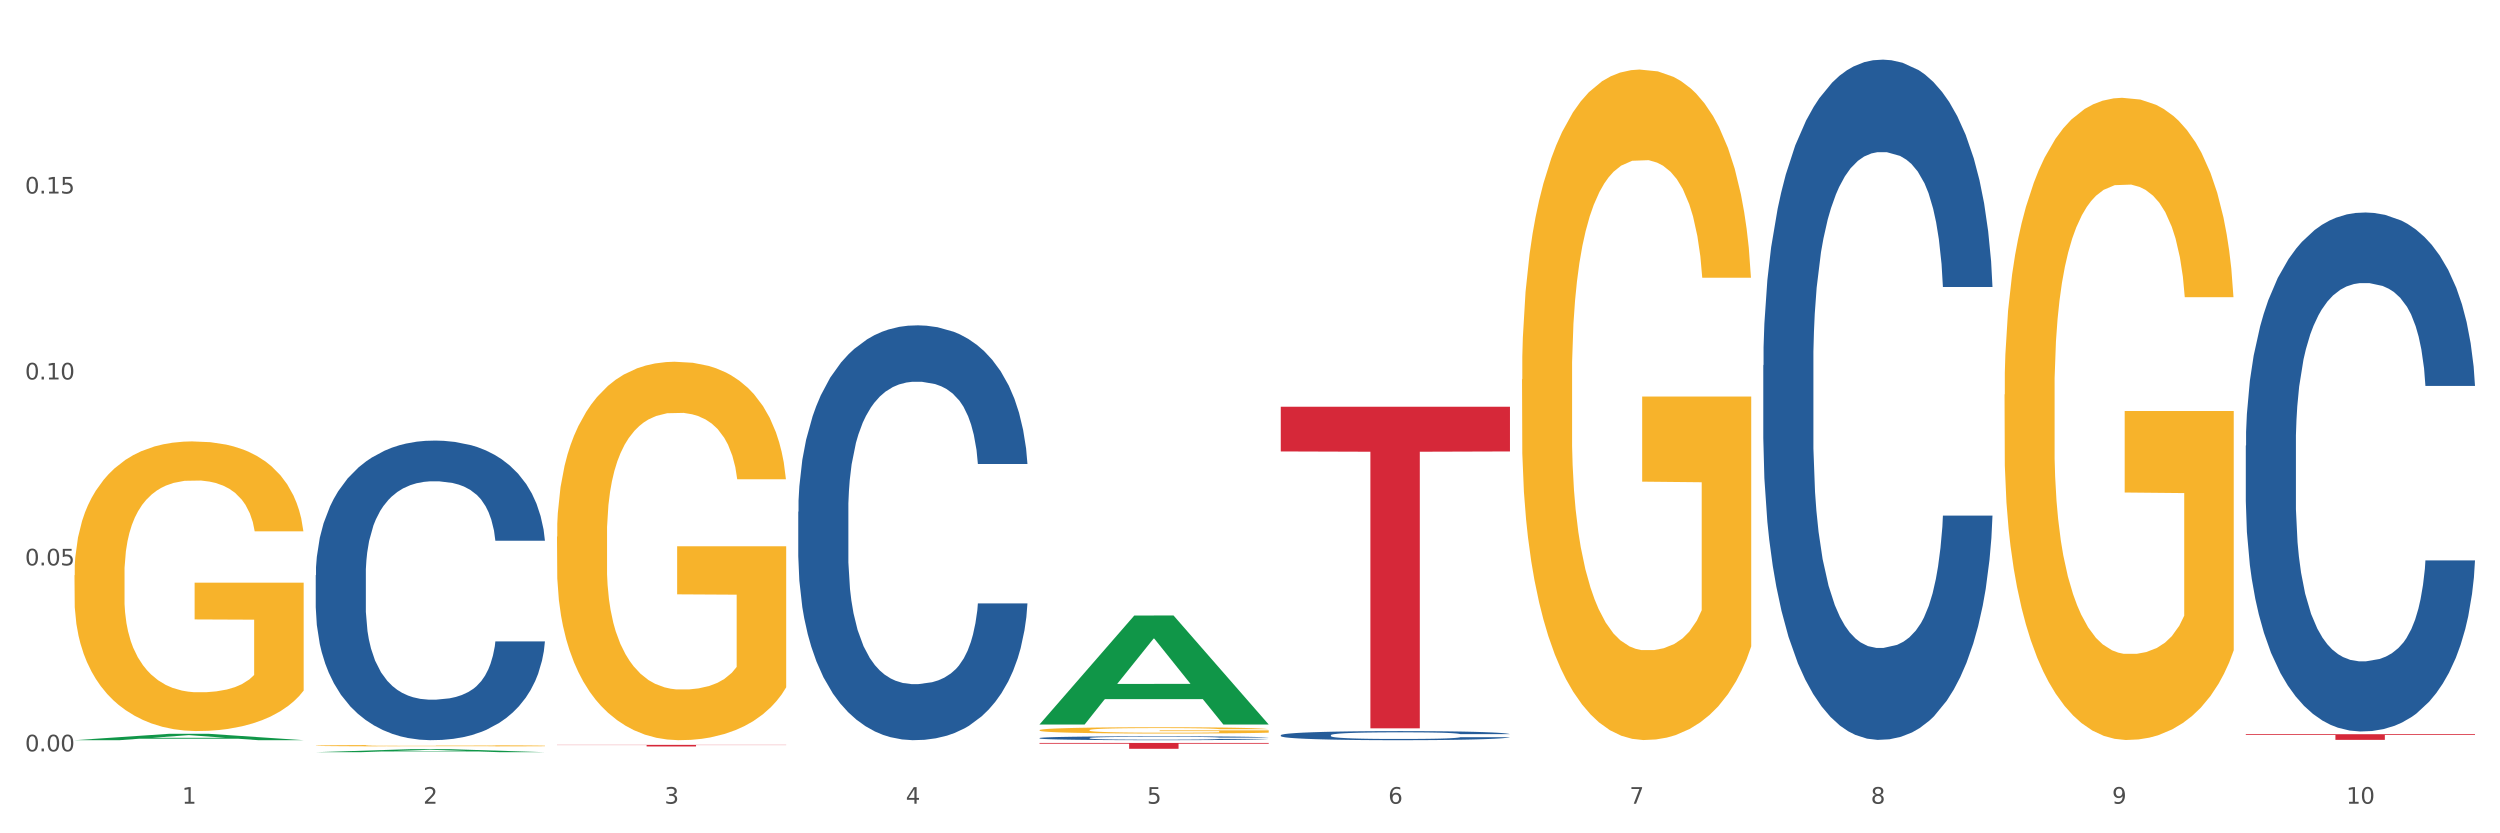 <?xml version="1.0" encoding="utf-8" standalone="no"?>
<!DOCTYPE svg PUBLIC "-//W3C//DTD SVG 1.1//EN"
  "http://www.w3.org/Graphics/SVG/1.1/DTD/svg11.dtd">
<svg xmlns:xlink="http://www.w3.org/1999/xlink" width="1080pt" height="360pt" viewBox="0 0 1080 360" xmlns="http://www.w3.org/2000/svg" version="1.1">
 <rect x="0" y="0" width="1080" height="360" fill="#333333" stroke="none"/>
 <defs>
  <style type="text/css">*{stroke-linejoin: round; stroke-linecap: butt}</style>
 </defs>
 <g id="figure_1">
  <g id="patch_1">
   <path d="M 0 360 
L 1080 360 
L 1080 0 
L 0 0 
z
" style="fill: #ffffff; stroke: #ffffff; stroke-linejoin: miter"/>
  </g>
  <g id="axes_1">
   <g id="matplotlib.axis_1">
    <g id="xtick_1">
     <g id="text_1">
      <!-- 1 -->
      <g style="fill: #4d4d4d" transform="translate(78.627 347.204) scale(0.096 -0.096)">
       <defs>
        <path id="DejaVuSans-31" d="M 794 531 
L 1825 531 
L 1825 4091 
L 703 3866 
L 703 4441 
L 1819 4666 
L 2450 4666 
L 2450 531 
L 3481 531 
L 3481 0 
L 794 0 
L 794 531 
z
" transform="scale(0.016)"/>
       </defs>
       <use xlink:href="#DejaVuSans-31"/>
      </g>
     </g>
    </g>
    <g id="xtick_2">
     <g id="text_2">
      <!-- 2 -->
      <g style="fill: #4d4d4d" transform="translate(182.851 347.204) scale(0.096 -0.096)">
       <defs>
        <path id="DejaVuSans-32" d="M 1228 531 
L 3431 531 
L 3431 0 
L 469 0 
L 469 531 
Q 828 903 1448 1529 
Q 2069 2156 2228 2338 
Q 2531 2678 2651 2914 
Q 2772 3150 2772 3378 
Q 2772 3750 2511 3984 
Q 2250 4219 1831 4219 
Q 1534 4219 1204 4116 
Q 875 4013 500 3803 
L 500 4441 
Q 881 4594 1212 4672 
Q 1544 4750 1819 4750 
Q 2544 4750 2975 4387 
Q 3406 4025 3406 3419 
Q 3406 3131 3298 2873 
Q 3191 2616 2906 2266 
Q 2828 2175 2409 1742 
Q 1991 1309 1228 531 
z
" transform="scale(0.016)"/>
       </defs>
       <use xlink:href="#DejaVuSans-32"/>
      </g>
     </g>
    </g>
    <g id="xtick_3">
     <g id="text_3">
      <!-- 3 -->
      <g style="fill: #4d4d4d" transform="translate(287.074 347.204) scale(0.096 -0.096)">
       <defs>
        <path id="DejaVuSans-33" d="M 2597 2516 
Q 3050 2419 3304 2112 
Q 3559 1806 3559 1356 
Q 3559 666 3084 287 
Q 2609 -91 1734 -91 
Q 1441 -91 1130 -33 
Q 819 25 488 141 
L 488 750 
Q 750 597 1062 519 
Q 1375 441 1716 441 
Q 2309 441 2620 675 
Q 2931 909 2931 1356 
Q 2931 1769 2642 2001 
Q 2353 2234 1838 2234 
L 1294 2234 
L 1294 2753 
L 1863 2753 
Q 2328 2753 2575 2939 
Q 2822 3125 2822 3475 
Q 2822 3834 2567 4026 
Q 2313 4219 1838 4219 
Q 1578 4219 1281 4162 
Q 984 4106 628 3988 
L 628 4550 
Q 988 4650 1302 4700 
Q 1616 4750 1894 4750 
Q 2613 4750 3031 4423 
Q 3450 4097 3450 3541 
Q 3450 3153 3228 2886 
Q 3006 2619 2597 2516 
z
" transform="scale(0.016)"/>
       </defs>
       <use xlink:href="#DejaVuSans-33"/>
      </g>
     </g>
    </g>
    <g id="xtick_4">
     <g id="text_4">
      <!-- 4 -->
      <g style="fill: #4d4d4d" transform="translate(391.298 347.204) scale(0.096 -0.096)">
       <defs>
        <path id="DejaVuSans-34" d="M 2419 4116 
L 825 1625 
L 2419 1625 
L 2419 4116 
z
M 2253 4666 
L 3047 4666 
L 3047 1625 
L 3713 1625 
L 3713 1100 
L 3047 1100 
L 3047 0 
L 2419 0 
L 2419 1100 
L 313 1100 
L 313 1709 
L 2253 4666 
z
" transform="scale(0.016)"/>
       </defs>
       <use xlink:href="#DejaVuSans-34"/>
      </g>
     </g>
    </g>
    <g id="xtick_5">
     <g id="text_5">
      <!-- 5 -->
      <g style="fill: #4d4d4d" transform="translate(495.522 347.204) scale(0.096 -0.096)">
       <defs>
        <path id="DejaVuSans-35" d="M 691 4666 
L 3169 4666 
L 3169 4134 
L 1269 4134 
L 1269 2991 
Q 1406 3038 1543 3061 
Q 1681 3084 1819 3084 
Q 2600 3084 3056 2656 
Q 3513 2228 3513 1497 
Q 3513 744 3044 326 
Q 2575 -91 1722 -91 
Q 1428 -91 1123 -41 
Q 819 9 494 109 
L 494 744 
Q 775 591 1075 516 
Q 1375 441 1709 441 
Q 2250 441 2565 725 
Q 2881 1009 2881 1497 
Q 2881 1984 2565 2268 
Q 2250 2553 1709 2553 
Q 1456 2553 1204 2497 
Q 953 2441 691 2322 
L 691 4666 
z
" transform="scale(0.016)"/>
       </defs>
       <use xlink:href="#DejaVuSans-35"/>
      </g>
     </g>
    </g>
    <g id="xtick_6">
     <g id="text_6">
      <!-- 6 -->
      <g style="fill: #4d4d4d" transform="translate(599.745 347.204) scale(0.096 -0.096)">
       <defs>
        <path id="DejaVuSans-36" d="M 2113 2584 
Q 1688 2584 1439 2293 
Q 1191 2003 1191 1497 
Q 1191 994 1439 701 
Q 1688 409 2113 409 
Q 2538 409 2786 701 
Q 3034 994 3034 1497 
Q 3034 2003 2786 2293 
Q 2538 2584 2113 2584 
z
M 3366 4563 
L 3366 3988 
Q 3128 4100 2886 4159 
Q 2644 4219 2406 4219 
Q 1781 4219 1451 3797 
Q 1122 3375 1075 2522 
Q 1259 2794 1537 2939 
Q 1816 3084 2150 3084 
Q 2853 3084 3261 2657 
Q 3669 2231 3669 1497 
Q 3669 778 3244 343 
Q 2819 -91 2113 -91 
Q 1303 -91 875 529 
Q 447 1150 447 2328 
Q 447 3434 972 4092 
Q 1497 4750 2381 4750 
Q 2619 4750 2861 4703 
Q 3103 4656 3366 4563 
z
" transform="scale(0.016)"/>
       </defs>
       <use xlink:href="#DejaVuSans-36"/>
      </g>
     </g>
    </g>
    <g id="xtick_7">
     <g id="text_7">
      <!-- 7 -->
      <g style="fill: #4d4d4d" transform="translate(703.969 347.204) scale(0.096 -0.096)">
       <defs>
        <path id="DejaVuSans-37" d="M 525 4666 
L 3525 4666 
L 3525 4397 
L 1831 0 
L 1172 0 
L 2766 4134 
L 525 4134 
L 525 4666 
z
" transform="scale(0.016)"/>
       </defs>
       <use xlink:href="#DejaVuSans-37"/>
      </g>
     </g>
    </g>
    <g id="xtick_8">
     <g id="text_8">
      <!-- 8 -->
      <g style="fill: #4d4d4d" transform="translate(808.193 347.204) scale(0.096 -0.096)">
       <defs>
        <path id="DejaVuSans-38" d="M 2034 2216 
Q 1584 2216 1326 1975 
Q 1069 1734 1069 1313 
Q 1069 891 1326 650 
Q 1584 409 2034 409 
Q 2484 409 2743 651 
Q 3003 894 3003 1313 
Q 3003 1734 2745 1975 
Q 2488 2216 2034 2216 
z
M 1403 2484 
Q 997 2584 770 2862 
Q 544 3141 544 3541 
Q 544 4100 942 4425 
Q 1341 4750 2034 4750 
Q 2731 4750 3128 4425 
Q 3525 4100 3525 3541 
Q 3525 3141 3298 2862 
Q 3072 2584 2669 2484 
Q 3125 2378 3379 2068 
Q 3634 1759 3634 1313 
Q 3634 634 3220 271 
Q 2806 -91 2034 -91 
Q 1263 -91 848 271 
Q 434 634 434 1313 
Q 434 1759 690 2068 
Q 947 2378 1403 2484 
z
M 1172 3481 
Q 1172 3119 1398 2916 
Q 1625 2713 2034 2713 
Q 2441 2713 2670 2916 
Q 2900 3119 2900 3481 
Q 2900 3844 2670 4047 
Q 2441 4250 2034 4250 
Q 1625 4250 1398 4047 
Q 1172 3844 1172 3481 
z
" transform="scale(0.016)"/>
       </defs>
       <use xlink:href="#DejaVuSans-38"/>
      </g>
     </g>
    </g>
    <g id="xtick_9">
     <g id="text_9">
      <!-- 9 -->
      <g style="fill: #4d4d4d" transform="translate(912.416 347.204) scale(0.096 -0.096)">
       <defs>
        <path id="DejaVuSans-39" d="M 703 97 
L 703 672 
Q 941 559 1184 500 
Q 1428 441 1663 441 
Q 2288 441 2617 861 
Q 2947 1281 2994 2138 
Q 2813 1869 2534 1725 
Q 2256 1581 1919 1581 
Q 1219 1581 811 2004 
Q 403 2428 403 3163 
Q 403 3881 828 4315 
Q 1253 4750 1959 4750 
Q 2769 4750 3195 4129 
Q 3622 3509 3622 2328 
Q 3622 1225 3098 567 
Q 2575 -91 1691 -91 
Q 1453 -91 1209 -44 
Q 966 3 703 97 
z
M 1959 2075 
Q 2384 2075 2632 2365 
Q 2881 2656 2881 3163 
Q 2881 3666 2632 3958 
Q 2384 4250 1959 4250 
Q 1534 4250 1286 3958 
Q 1038 3666 1038 3163 
Q 1038 2656 1286 2365 
Q 1534 2075 1959 2075 
z
" transform="scale(0.016)"/>
       </defs>
       <use xlink:href="#DejaVuSans-39"/>
      </g>
     </g>
    </g>
    <g id="xtick_10">
     <g id="text_10">
      <!-- 10 -->
      <g style="fill: #4d4d4d" transform="translate(1013.586 347.204) scale(0.096 -0.096)">
       <defs>
        <path id="DejaVuSans-30" d="M 2034 4250 
Q 1547 4250 1301 3770 
Q 1056 3291 1056 2328 
Q 1056 1369 1301 889 
Q 1547 409 2034 409 
Q 2525 409 2770 889 
Q 3016 1369 3016 2328 
Q 3016 3291 2770 3770 
Q 2525 4250 2034 4250 
z
M 2034 4750 
Q 2819 4750 3233 4129 
Q 3647 3509 3647 2328 
Q 3647 1150 3233 529 
Q 2819 -91 2034 -91 
Q 1250 -91 836 529 
Q 422 1150 422 2328 
Q 422 3509 836 4129 
Q 1250 4750 2034 4750 
z
" transform="scale(0.016)"/>
       </defs>
       <use xlink:href="#DejaVuSans-31"/>
       <use xlink:href="#DejaVuSans-30" transform="translate(63.623 0)"/>
      </g>
     </g>
    </g>
    <g id="xtick_11"/>
    <g id="xtick_12"/>
    <g id="xtick_13"/>
    <g id="xtick_14"/>
    <g id="xtick_15"/>
    <g id="xtick_16"/>
    <g id="xtick_17"/>
    <g id="xtick_18"/>
    <g id="xtick_19"/>
   </g>
   <g id="matplotlib.axis_2">
    <g id="ytick_1">
     <g id="text_11">
      <!-- 0.00 -->
      <g style="fill: #4d4d4d" transform="translate(10.8 324.591) scale(0.096 -0.096)">
       <defs>
        <path id="DejaVuSans-2e" d="M 684 794 
L 1344 794 
L 1344 0 
L 684 0 
L 684 794 
z
" transform="scale(0.016)"/>
       </defs>
       <use xlink:href="#DejaVuSans-30"/>
       <use xlink:href="#DejaVuSans-2e" transform="translate(63.623 0)"/>
       <use xlink:href="#DejaVuSans-30" transform="translate(95.41 0)"/>
       <use xlink:href="#DejaVuSans-30" transform="translate(159.033 0)"/>
      </g>
     </g>
    </g>
    <g id="ytick_2">
     <g id="text_12">
      <!-- 0.05 -->
      <g style="fill: #4d4d4d" transform="translate(10.8 244.265) scale(0.096 -0.096)">
       <use xlink:href="#DejaVuSans-30"/>
       <use xlink:href="#DejaVuSans-2e" transform="translate(63.623 0)"/>
       <use xlink:href="#DejaVuSans-30" transform="translate(95.41 0)"/>
       <use xlink:href="#DejaVuSans-35" transform="translate(159.033 0)"/>
      </g>
     </g>
    </g>
    <g id="ytick_3">
     <g id="text_13">
      <!-- 0.10 -->
      <g style="fill: #4d4d4d" transform="translate(10.8 163.94) scale(0.096 -0.096)">
       <use xlink:href="#DejaVuSans-30"/>
       <use xlink:href="#DejaVuSans-2e" transform="translate(63.623 0)"/>
       <use xlink:href="#DejaVuSans-31" transform="translate(95.41 0)"/>
       <use xlink:href="#DejaVuSans-30" transform="translate(159.033 0)"/>
      </g>
     </g>
    </g>
    <g id="ytick_4">
     <g id="text_14">
      <!-- 0.15 -->
      <g style="fill: #4d4d4d" transform="translate(10.8 83.614) scale(0.096 -0.096)">
       <use xlink:href="#DejaVuSans-30"/>
       <use xlink:href="#DejaVuSans-2e" transform="translate(63.623 0)"/>
       <use xlink:href="#DejaVuSans-31" transform="translate(95.41 0)"/>
       <use xlink:href="#DejaVuSans-35" transform="translate(159.033 0)"/>
      </g>
     </g>
    </g>
    <g id="ytick_5"/>
    <g id="ytick_6"/>
    <g id="ytick_7"/>
    <g id="ytick_8"/>
   </g>
   <g id="PolyCollection_1">
    <path d="M 32.175 319.758 
L 32.277 319.755 
L 73.107 316.998 
L 90.051 316.995 
L 131.187 319.763 
L 111.589 319.763 
L 102.709 319.119 
L 60.552 319.119 
L 60.246 319.129 
L 51.671 319.763 
L 32.175 319.763 
L 32.175 319.758 
L 65.86 318.734 
L 97.401 318.731 
L 81.783 317.585 
L 81.579 317.58 
L 81.375 317.588 
L 65.758 318.731 
L 65.86 318.734 
L 32.175 319.758 
z
" clip-path="url(#p00cbb3d350)" style="fill: #109648"/>
    <path d="M 970.188 192.532 
L 970.305 192.328 
L 970.305 186.594 
L 970.656 178.813 
L 971.943 164.48 
L 973.582 153.628 
L 976.39 140.933 
L 977.912 135.609 
L 979.902 129.671 
L 983.998 120.048 
L 988.679 111.857 
L 991.956 107.352 
L 994.414 104.486 
L 999.915 99.367 
L 1003.075 97.114 
L 1006.352 95.272 
L 1009.161 94.043 
L 1013.842 92.61 
L 1017.587 91.996 
L 1021.917 91.791 
L 1025.546 91.996 
L 1030.344 92.815 
L 1037.366 95.272 
L 1040.058 96.705 
L 1043.686 99.162 
L 1047.431 102.438 
L 1050.474 105.714 
L 1053.985 110.424 
L 1057.613 116.567 
L 1061.125 124.347 
L 1063.582 131.514 
L 1065.572 139.09 
L 1067.327 148.304 
L 1068.615 158.338 
L 1069.2 166.733 
L 1047.782 166.733 
L 1047.197 159.157 
L 1046.027 150.966 
L 1044.857 145.438 
L 1043.569 140.933 
L 1041.58 135.814 
L 1039.824 132.538 
L 1036.898 128.647 
L 1034.206 126.19 
L 1031.983 124.757 
L 1029.291 123.528 
L 1023.556 122.3 
L 1019.46 122.3 
L 1016.885 122.709 
L 1013.725 123.733 
L 1011.033 125.167 
L 1007.873 127.624 
L 1005.415 130.286 
L 1002.958 133.766 
L 1001.553 136.224 
L 999.447 140.728 
L 998.042 144.414 
L 996.17 150.761 
L 995.116 155.266 
L 993.244 166.937 
L 992.424 175.537 
L 992.073 181.475 
L 991.839 188.028 
L 991.839 219.97 
L 992.541 234.303 
L 993.127 240.446 
L 994.063 247.408 
L 995.818 256.417 
L 998.393 265.222 
L 1001.085 271.569 
L 1003.309 275.46 
L 1005.415 278.326 
L 1007.522 280.579 
L 1010.097 282.626 
L 1012.203 283.855 
L 1015.363 285.084 
L 1019.109 285.698 
L 1022.035 285.698 
L 1028.003 284.674 
L 1030.695 283.65 
L 1033.27 282.217 
L 1036.079 279.965 
L 1038.303 277.507 
L 1039.59 275.665 
L 1041.697 271.774 
L 1043.335 267.679 
L 1044.739 262.97 
L 1045.676 258.874 
L 1046.729 252.732 
L 1047.548 245.77 
L 1047.782 242.084 
L 1069.2 242.084 
L 1068.732 249.455 
L 1067.913 256.622 
L 1066.274 266.246 
L 1064.987 271.774 
L 1062.997 278.531 
L 1060.89 284.265 
L 1057.965 290.612 
L 1055.273 295.322 
L 1052.464 299.417 
L 1049.421 303.102 
L 1043.92 308.221 
L 1041.931 309.655 
L 1037.717 312.112 
L 1034.44 313.545 
L 1029.642 314.978 
L 1024.726 315.797 
L 1019.577 316.002 
L 1015.012 315.593 
L 1009.98 314.364 
L 1006.82 313.136 
L 1003.309 311.293 
L 999.212 308.426 
L 995.35 304.945 
L 991.722 300.85 
L 988.328 296.141 
L 985.168 290.817 
L 981.072 282.012 
L 978.029 273.412 
L 975.805 265.427 
L 974.284 258.67 
L 972.762 250.07 
L 971.943 244.132 
L 970.656 229.799 
L 970.188 216.489 
L 970.188 192.532 
z
" clip-path="url(#p00cbb3d350)" style="fill: #255c99"/>
    <path d="M 761.74 157.804 
L 761.857 157.536 
L 761.857 150.021 
L 762.208 139.822 
L 763.496 121.036 
L 765.134 106.811 
L 767.943 90.172 
L 769.465 83.194 
L 771.454 75.41 
L 775.551 62.796 
L 780.232 52.061 
L 783.509 46.157 
L 785.967 42.399 
L 791.467 35.69 
L 794.627 32.737 
L 797.904 30.322 
L 800.713 28.712 
L 805.395 26.833 
L 809.14 26.028 
L 813.47 25.759 
L 817.098 26.028 
L 821.897 27.101 
L 828.919 30.322 
L 831.611 32.201 
L 835.239 35.421 
L 838.984 39.715 
L 842.027 44.01 
L 845.538 50.182 
L 849.166 58.234 
L 852.677 68.432 
L 855.135 77.826 
L 857.125 87.756 
L 858.88 99.833 
L 860.168 112.984 
L 860.753 123.988 
L 839.335 123.988 
L 838.75 114.058 
L 837.58 103.322 
L 836.409 96.076 
L 835.122 90.172 
L 833.132 83.462 
L 831.377 79.168 
L 828.451 74.069 
L 825.759 70.848 
L 823.535 68.969 
L 820.843 67.359 
L 815.109 65.749 
L 811.012 65.749 
L 808.438 66.285 
L 805.278 67.627 
L 802.586 69.506 
L 799.426 72.727 
L 796.968 76.216 
L 794.51 80.778 
L 793.106 83.999 
L 790.999 89.903 
L 789.595 94.734 
L 787.722 103.054 
L 786.669 108.958 
L 784.796 124.256 
L 783.977 135.528 
L 783.626 143.311 
L 783.392 151.9 
L 783.392 193.768 
L 784.094 212.554 
L 784.679 220.606 
L 785.616 229.731 
L 787.371 241.54 
L 789.946 253.08 
L 792.638 261.4 
L 794.862 266.5 
L 796.968 270.257 
L 799.075 273.209 
L 801.65 275.893 
L 803.756 277.503 
L 806.916 279.114 
L 810.661 279.919 
L 813.587 279.919 
L 819.556 278.577 
L 822.248 277.235 
L 824.823 275.356 
L 827.632 272.404 
L 829.855 269.183 
L 831.143 266.768 
L 833.249 261.669 
L 834.888 256.301 
L 836.292 250.128 
L 837.229 244.76 
L 838.282 236.709 
L 839.101 227.584 
L 839.335 222.753 
L 860.753 222.753 
L 860.285 232.415 
L 859.465 241.808 
L 857.827 254.422 
L 856.539 261.669 
L 854.55 270.525 
L 852.443 278.04 
L 849.517 286.36 
L 846.825 292.533 
L 844.017 297.9 
L 840.974 302.731 
L 835.473 309.441 
L 833.483 311.32 
L 829.27 314.54 
L 825.993 316.419 
L 821.195 318.298 
L 816.279 319.371 
L 811.13 319.639 
L 806.565 319.103 
L 801.533 317.492 
L 798.373 315.882 
L 794.862 313.467 
L 790.765 309.709 
L 786.903 305.147 
L 783.275 299.779 
L 779.881 293.606 
L 776.721 286.628 
L 772.625 275.088 
L 769.582 263.816 
L 767.358 253.349 
L 765.837 244.492 
L 764.315 233.22 
L 763.496 225.437 
L 762.208 206.65 
L 761.74 189.205 
L 761.74 157.804 
z
" clip-path="url(#p00cbb3d350)" style="fill: #255c99"/>
    <path d="M 553.293 317.599 
L 553.41 317.596 
L 553.41 317.495 
L 553.761 317.359 
L 555.049 317.108 
L 556.687 316.917 
L 559.496 316.695 
L 561.017 316.602 
L 563.007 316.498 
L 567.103 316.329 
L 571.785 316.185 
L 575.062 316.106 
L 577.52 316.056 
L 583.02 315.967 
L 586.18 315.927 
L 589.457 315.895 
L 592.266 315.873 
L 596.948 315.848 
L 600.693 315.837 
L 605.023 315.834 
L 608.651 315.837 
L 613.45 315.852 
L 620.472 315.895 
L 623.164 315.92 
L 626.792 315.963 
L 630.537 316.02 
L 633.58 316.078 
L 637.091 316.16 
L 640.719 316.268 
L 644.23 316.404 
L 646.688 316.53 
L 648.677 316.663 
L 650.433 316.824 
L 651.72 317 
L 652.306 317.147 
L 630.888 317.147 
L 630.303 317.014 
L 629.132 316.871 
L 627.962 316.774 
L 626.675 316.695 
L 624.685 316.605 
L 622.929 316.548 
L 620.004 316.48 
L 617.312 316.437 
L 615.088 316.411 
L 612.396 316.39 
L 606.661 316.368 
L 602.565 316.368 
L 599.99 316.376 
L 596.83 316.394 
L 594.139 316.419 
L 590.979 316.462 
L 588.521 316.508 
L 586.063 316.569 
L 584.659 316.612 
L 582.552 316.691 
L 581.148 316.756 
L 579.275 316.867 
L 578.222 316.946 
L 576.349 317.151 
L 575.53 317.301 
L 575.179 317.405 
L 574.945 317.52 
L 574.945 318.08 
L 575.647 318.331 
L 576.232 318.439 
L 577.168 318.561 
L 578.924 318.719 
L 581.499 318.873 
L 584.191 318.984 
L 586.414 319.053 
L 588.521 319.103 
L 590.628 319.142 
L 593.202 319.178 
L 595.309 319.2 
L 598.469 319.221 
L 602.214 319.232 
L 605.14 319.232 
L 611.109 319.214 
L 613.801 319.196 
L 616.375 319.171 
L 619.184 319.131 
L 621.408 319.088 
L 622.695 319.056 
L 624.802 318.988 
L 626.441 318.916 
L 627.845 318.834 
L 628.781 318.762 
L 629.835 318.654 
L 630.654 318.532 
L 630.888 318.468 
L 652.306 318.468 
L 651.837 318.597 
L 651.018 318.722 
L 649.38 318.891 
L 648.092 318.988 
L 646.103 319.106 
L 643.996 319.207 
L 641.07 319.318 
L 638.378 319.401 
L 635.569 319.472 
L 632.526 319.537 
L 627.026 319.627 
L 625.036 319.652 
L 620.823 319.695 
L 617.546 319.72 
L 612.747 319.745 
L 607.832 319.759 
L 602.682 319.763 
L 598.118 319.756 
L 593.085 319.734 
L 589.925 319.713 
L 586.414 319.681 
L 582.318 319.63 
L 578.456 319.569 
L 574.828 319.497 
L 571.434 319.415 
L 568.274 319.322 
L 564.177 319.167 
L 561.135 319.017 
L 558.911 318.877 
L 557.389 318.758 
L 555.868 318.608 
L 555.049 318.504 
L 553.761 318.252 
L 553.293 318.019 
L 553.293 317.599 
z
" clip-path="url(#p00cbb3d350)" style="fill: #255c99"/>
    <path d="M 449.069 318.832 
L 449.187 318.831 
L 449.187 318.788 
L 449.538 318.729 
L 450.825 318.621 
L 452.464 318.539 
L 455.272 318.444 
L 456.794 318.403 
L 458.783 318.359 
L 462.88 318.286 
L 467.561 318.224 
L 470.838 318.19 
L 473.296 318.169 
L 478.797 318.13 
L 481.957 318.113 
L 485.234 318.099 
L 488.042 318.09 
L 492.724 318.079 
L 496.469 318.075 
L 500.799 318.073 
L 504.427 318.075 
L 509.226 318.081 
L 516.248 318.099 
L 518.94 318.11 
L 522.568 318.129 
L 526.313 318.153 
L 529.356 318.178 
L 532.867 318.214 
L 536.495 318.26 
L 540.006 318.319 
L 542.464 318.373 
L 544.454 318.43 
L 546.209 318.499 
L 547.497 318.575 
L 548.082 318.638 
L 526.664 318.638 
L 526.079 318.581 
L 524.909 318.519 
L 523.738 318.478 
L 522.451 318.444 
L 520.461 318.405 
L 518.706 318.38 
L 515.78 318.351 
L 513.088 318.332 
L 510.864 318.322 
L 508.173 318.312 
L 502.438 318.303 
L 498.342 318.303 
L 495.767 318.306 
L 492.607 318.314 
L 489.915 318.325 
L 486.755 318.343 
L 484.297 318.363 
L 481.84 318.39 
L 480.435 318.408 
L 478.328 318.442 
L 476.924 318.47 
L 475.051 318.518 
L 473.998 318.552 
L 472.126 318.64 
L 471.306 318.704 
L 470.955 318.749 
L 470.721 318.798 
L 470.721 319.039 
L 471.423 319.147 
L 472.009 319.194 
L 472.945 319.246 
L 474.7 319.314 
L 477.275 319.38 
L 479.967 319.428 
L 482.191 319.457 
L 484.297 319.479 
L 486.404 319.496 
L 488.979 319.511 
L 491.085 319.521 
L 494.245 319.53 
L 497.991 319.535 
L 500.916 319.535 
L 506.885 319.527 
L 509.577 319.519 
L 512.152 319.508 
L 514.961 319.491 
L 517.184 319.473 
L 518.472 319.459 
L 520.578 319.43 
L 522.217 319.399 
L 523.621 319.363 
L 524.558 319.332 
L 525.611 319.286 
L 526.43 319.234 
L 526.664 319.206 
L 548.082 319.206 
L 547.614 319.261 
L 546.795 319.315 
L 545.156 319.388 
L 543.869 319.43 
L 541.879 319.481 
L 539.772 319.524 
L 536.846 319.572 
L 534.155 319.607 
L 531.346 319.638 
L 528.303 319.666 
L 522.802 319.704 
L 520.813 319.715 
L 516.599 319.734 
L 513.322 319.745 
L 508.524 319.755 
L 503.608 319.761 
L 498.459 319.763 
L 493.894 319.76 
L 488.862 319.751 
L 485.702 319.741 
L 482.191 319.728 
L 478.094 319.706 
L 474.232 319.68 
L 470.604 319.649 
L 467.21 319.613 
L 464.05 319.573 
L 459.954 319.507 
L 456.911 319.442 
L 454.687 319.382 
L 453.166 319.331 
L 451.644 319.266 
L 450.825 319.221 
L 449.538 319.113 
L 449.069 319.013 
L 449.069 318.832 
z
" clip-path="url(#p00cbb3d350)" style="fill: #255c99"/>
    <path d="M 344.846 221.068 
L 344.963 220.904 
L 344.963 216.321 
L 345.314 210.102 
L 346.601 198.645 
L 348.24 189.97 
L 351.049 179.822 
L 352.57 175.567 
L 354.56 170.82 
L 358.656 163.127 
L 363.338 156.58 
L 366.615 152.98 
L 369.072 150.688 
L 374.573 146.596 
L 377.733 144.796 
L 381.01 143.323 
L 383.819 142.341 
L 388.5 141.195 
L 392.245 140.704 
L 396.576 140.54 
L 400.204 140.704 
L 405.002 141.359 
L 412.025 143.323 
L 414.716 144.469 
L 418.344 146.433 
L 422.09 149.051 
L 425.133 151.67 
L 428.644 155.435 
L 432.272 160.345 
L 435.783 166.565 
L 438.241 172.293 
L 440.23 178.349 
L 441.986 185.714 
L 443.273 193.734 
L 443.858 200.445 
L 422.441 200.445 
L 421.856 194.389 
L 420.685 187.842 
L 419.515 183.423 
L 418.227 179.822 
L 416.238 175.73 
L 414.482 173.112 
L 411.556 170.002 
L 408.865 168.038 
L 406.641 166.892 
L 403.949 165.91 
L 398.214 164.928 
L 394.118 164.928 
L 391.543 165.255 
L 388.383 166.074 
L 385.691 167.219 
L 382.531 169.183 
L 380.074 171.311 
L 377.616 174.094 
L 376.211 176.058 
L 374.105 179.658 
L 372.7 182.605 
L 370.828 187.678 
L 369.775 191.279 
L 367.902 200.609 
L 367.083 207.483 
L 366.732 212.229 
L 366.498 217.467 
L 366.498 243 
L 367.2 254.457 
L 367.785 259.367 
L 368.721 264.932 
L 370.477 272.134 
L 373.052 279.172 
L 375.743 284.246 
L 377.967 287.356 
L 380.074 289.647 
L 382.18 291.448 
L 384.755 293.084 
L 386.862 294.066 
L 390.022 295.048 
L 393.767 295.539 
L 396.693 295.539 
L 402.662 294.721 
L 405.353 293.903 
L 407.928 292.757 
L 410.737 290.956 
L 412.961 288.992 
L 414.248 287.519 
L 416.355 284.41 
L 417.993 281.136 
L 419.398 277.372 
L 420.334 274.098 
L 421.387 269.188 
L 422.207 263.623 
L 422.441 260.677 
L 443.858 260.677 
L 443.39 266.569 
L 442.571 272.298 
L 440.932 279.99 
L 439.645 284.41 
L 437.655 289.811 
L 435.549 294.394 
L 432.623 299.468 
L 429.931 303.232 
L 427.122 306.505 
L 424.079 309.452 
L 418.579 313.543 
L 416.589 314.689 
L 412.376 316.653 
L 409.099 317.799 
L 404.3 318.945 
L 399.385 319.599 
L 394.235 319.763 
L 389.671 319.436 
L 384.638 318.454 
L 381.478 317.472 
L 377.967 315.999 
L 373.871 313.707 
L 370.009 310.925 
L 366.38 307.651 
L 362.986 303.887 
L 359.826 299.631 
L 355.73 292.593 
L 352.687 285.719 
L 350.464 279.336 
L 348.942 273.934 
L 347.421 267.06 
L 346.601 262.314 
L 345.314 250.856 
L 344.846 240.218 
L 344.846 221.068 
z
" clip-path="url(#p00cbb3d350)" style="fill: #255c99"/>
    <path d="M 136.399 248.483 
L 136.516 248.365 
L 136.516 245.055 
L 136.867 240.563 
L 138.154 232.288 
L 139.793 226.023 
L 142.602 218.694 
L 144.123 215.621 
L 146.113 212.193 
L 150.209 206.637 
L 154.89 201.909 
L 158.167 199.308 
L 160.625 197.653 
L 166.126 194.698 
L 169.286 193.398 
L 172.563 192.334 
L 175.372 191.625 
L 180.053 190.797 
L 183.798 190.442 
L 188.129 190.324 
L 191.757 190.442 
L 196.555 190.915 
L 203.577 192.334 
L 206.269 193.161 
L 209.897 194.58 
L 213.642 196.471 
L 216.685 198.362 
L 220.196 201.081 
L 223.824 204.628 
L 227.336 209.119 
L 229.793 213.257 
L 231.783 217.631 
L 233.538 222.95 
L 234.826 228.742 
L 235.411 233.589 
L 213.993 233.589 
L 213.408 229.215 
L 212.238 224.487 
L 211.068 221.295 
L 209.78 218.694 
L 207.791 215.739 
L 206.035 213.848 
L 203.109 211.602 
L 200.417 210.183 
L 198.194 209.356 
L 195.502 208.647 
L 189.767 207.937 
L 185.671 207.937 
L 183.096 208.174 
L 179.936 208.765 
L 177.244 209.592 
L 174.084 211.011 
L 171.626 212.548 
L 169.169 214.557 
L 167.764 215.976 
L 165.658 218.576 
L 164.253 220.704 
L 162.381 224.368 
L 161.327 226.969 
L 159.455 233.707 
L 158.635 238.672 
L 158.284 242.1 
L 158.05 245.882 
L 158.05 264.323 
L 158.752 272.598 
L 159.338 276.144 
L 160.274 280.163 
L 162.029 285.364 
L 164.604 290.447 
L 167.296 294.112 
L 169.52 296.358 
L 171.626 298.013 
L 173.733 299.313 
L 176.308 300.495 
L 178.415 301.204 
L 181.575 301.913 
L 185.32 302.268 
L 188.246 302.268 
L 194.214 301.677 
L 196.906 301.086 
L 199.481 300.259 
L 202.29 298.958 
L 204.514 297.54 
L 205.801 296.476 
L 207.908 294.23 
L 209.546 291.866 
L 210.951 289.147 
L 211.887 286.783 
L 212.94 283.236 
L 213.759 279.217 
L 213.993 277.09 
L 235.411 277.09 
L 234.943 281.345 
L 234.124 285.482 
L 232.485 291.038 
L 231.198 294.23 
L 229.208 298.131 
L 227.102 301.441 
L 224.176 305.105 
L 221.484 307.824 
L 218.675 310.188 
L 215.632 312.316 
L 210.131 315.271 
L 208.142 316.099 
L 203.928 317.517 
L 200.651 318.345 
L 195.853 319.172 
L 190.937 319.645 
L 185.788 319.763 
L 181.223 319.527 
L 176.191 318.817 
L 173.031 318.108 
L 169.52 317.044 
L 165.424 315.389 
L 161.561 313.38 
L 157.933 311.016 
L 154.539 308.297 
L 151.379 305.223 
L 147.283 300.14 
L 144.24 295.176 
L 142.016 290.565 
L 140.495 286.665 
L 138.973 281.7 
L 138.154 278.272 
L 136.867 269.997 
L 136.399 262.313 
L 136.399 248.483 
z
" clip-path="url(#p00cbb3d350)" style="fill: #255c99"/>
    <path d="M 32.175 248.506 
L 32.292 248.391 
L 32.292 244.277 
L 32.526 240.735 
L 33.695 232.164 
L 35.448 225.079 
L 36.734 221.308 
L 38.02 218.222 
L 39.54 215.137 
L 41.41 211.937 
L 44.8 207.252 
L 46.904 204.852 
L 49.476 202.338 
L 54.152 198.681 
L 57.542 196.624 
L 61.049 194.91 
L 66.777 192.853 
L 70.517 191.939 
L 74.492 191.253 
L 79.285 190.796 
L 82.909 190.682 
L 90.858 191.024 
L 97.638 192.053 
L 100.911 192.853 
L 105.119 194.224 
L 107.34 195.138 
L 110.964 196.967 
L 114.705 199.367 
L 117.277 201.424 
L 121.134 205.309 
L 124.057 209.194 
L 126.745 213.994 
L 128.148 217.308 
L 129.2 220.393 
L 130.135 223.936 
L 131.071 229.536 
L 110.029 229.536 
L 109.211 225.536 
L 107.925 221.765 
L 106.054 218.108 
L 104.418 215.822 
L 101.612 212.966 
L 99.041 211.137 
L 96.352 209.766 
L 93.079 208.623 
L 90.507 208.052 
L 86.883 207.594 
L 79.752 207.709 
L 74.96 208.623 
L 71.686 209.766 
L 69.582 210.794 
L 67.712 211.937 
L 65.608 213.537 
L 63.153 215.937 
L 61.399 218.108 
L 59.646 220.851 
L 58.243 223.593 
L 56.957 226.793 
L 55.905 230.221 
L 55.087 233.764 
L 54.386 238.106 
L 53.801 245.306 
L 53.801 260.962 
L 54.035 264.504 
L 54.619 269.19 
L 55.321 272.732 
L 56.49 276.961 
L 57.542 279.817 
L 59.529 283.931 
L 61.75 287.36 
L 63.504 289.531 
L 65.257 291.359 
L 68.296 293.873 
L 71.686 295.93 
L 74.609 297.188 
L 78.583 298.33 
L 81.272 298.787 
L 83.61 299.016 
L 89.338 299.016 
L 93.429 298.673 
L 97.988 297.873 
L 101.495 296.845 
L 104.418 295.588 
L 107.691 293.531 
L 109.795 291.588 
L 109.795 267.704 
L 84.078 267.59 
L 84.078 251.705 
L 131.187 251.705 
L 131.187 298.33 
L 129.2 300.73 
L 126.979 302.901 
L 124.641 304.844 
L 121.134 307.244 
L 116.926 309.529 
L 113.185 311.129 
L 109.211 312.501 
L 104.535 313.758 
L 98.456 314.9 
L 94.715 315.358 
L 90.039 315.7 
L 84.545 315.815 
L 79.752 315.586 
L 75.076 315.015 
L 70.167 313.986 
L 65.374 312.501 
L 61.75 311.015 
L 58.126 309.187 
L 54.269 306.787 
L 51.229 304.501 
L 48.891 302.444 
L 46.32 299.816 
L 43.514 296.388 
L 41.41 293.302 
L 39.54 290.102 
L 37.552 285.988 
L 36.15 282.446 
L 34.747 277.989 
L 33.928 274.675 
L 32.993 269.533 
L 32.292 262.333 
L 32.175 248.506 
z
" clip-path="url(#p00cbb3d350)" style="fill: #f7b32b"/>
    <path d="M 970.188 317.183 
L 1069.2 317.183 
L 1069.2 317.522 
L 1030.252 317.524 
L 1030.252 319.624 
L 1008.901 319.624 
L 1008.901 317.524 
L 970.188 317.522 
L 970.188 317.185 
L 970.188 317.183 
z
" clip-path="url(#p00cbb3d350)" style="fill: #d62839"/>
    <path d="M 553.293 175.714 
L 652.306 175.714 
L 652.306 195.022 
L 613.358 195.152 
L 613.358 314.653 
L 592.006 314.653 
L 592.006 195.152 
L 553.293 195.022 
L 553.293 175.844 
L 553.293 175.714 
z
" clip-path="url(#p00cbb3d350)" style="fill: #d62839"/>
    <path d="M 240.622 321.782 
L 339.635 321.782 
L 339.635 321.877 
L 300.687 321.878 
L 300.687 322.465 
L 279.336 322.465 
L 279.336 321.878 
L 240.622 321.877 
L 240.622 321.783 
L 240.622 321.782 
z
" clip-path="url(#p00cbb3d350)" style="fill: #d62839"/>
    <path d="M 865.964 170.45 
L 866.081 170.196 
L 866.081 161.075 
L 866.315 153.22 
L 867.484 134.217 
L 869.237 118.508 
L 870.523 110.147 
L 871.809 103.306 
L 873.329 96.465 
L 875.199 89.371 
L 878.589 78.983 
L 880.693 73.662 
L 883.265 68.088 
L 887.941 59.98 
L 891.331 55.419 
L 894.838 51.618 
L 900.566 47.058 
L 904.306 45.031 
L 908.281 43.511 
L 913.074 42.497 
L 916.698 42.244 
L 924.647 43.004 
L 931.427 45.284 
L 934.7 47.058 
L 938.908 50.098 
L 941.129 52.125 
L 944.753 56.179 
L 948.494 61.5 
L 951.066 66.061 
L 954.923 74.675 
L 957.846 83.29 
L 960.534 93.931 
L 961.937 101.279 
L 962.989 108.12 
L 963.924 115.975 
L 964.859 128.39 
L 943.818 128.39 
L 943 119.522 
L 941.714 111.161 
L 939.843 103.053 
L 938.207 97.985 
L 935.401 91.651 
L 932.829 87.597 
L 930.141 84.557 
L 926.868 82.023 
L 924.296 80.756 
L 920.672 79.743 
L 913.541 79.996 
L 908.749 82.023 
L 905.475 84.557 
L 903.371 86.837 
L 901.501 89.371 
L 899.397 92.918 
L 896.942 98.239 
L 895.188 103.053 
L 893.435 109.134 
L 892.032 115.215 
L 890.746 122.309 
L 889.694 129.91 
L 888.876 137.765 
L 888.175 147.393 
L 887.59 163.355 
L 887.59 198.067 
L 887.824 205.922 
L 888.408 216.31 
L 889.11 224.164 
L 890.279 233.539 
L 891.331 239.873 
L 893.318 248.995 
L 895.539 256.596 
L 897.293 261.41 
L 899.046 265.464 
L 902.085 271.038 
L 905.475 275.599 
L 908.398 278.386 
L 912.372 280.919 
L 915.061 281.933 
L 917.399 282.44 
L 923.127 282.44 
L 927.218 281.68 
L 931.777 279.906 
L 935.284 277.626 
L 938.207 274.839 
L 941.48 270.278 
L 943.584 265.971 
L 943.584 213.016 
L 917.867 212.763 
L 917.867 177.544 
L 964.976 177.544 
L 964.976 280.919 
L 962.989 286.24 
L 960.768 291.054 
L 958.43 295.362 
L 954.923 300.682 
L 950.715 305.75 
L 946.974 309.297 
L 943 312.338 
L 938.324 315.125 
L 932.245 317.658 
L 928.504 318.672 
L 923.828 319.432 
L 918.334 319.685 
L 913.541 319.179 
L 908.865 317.912 
L 903.956 315.631 
L 899.163 312.338 
L 895.539 309.044 
L 891.915 304.99 
L 888.058 299.669 
L 885.018 294.602 
L 882.68 290.041 
L 880.109 284.213 
L 877.303 276.612 
L 875.199 269.771 
L 873.329 262.677 
L 871.341 253.555 
L 869.938 245.701 
L 868.536 235.819 
L 867.717 228.472 
L 866.782 217.07 
L 866.081 201.108 
L 865.964 170.45 
z
" clip-path="url(#p00cbb3d350)" style="fill: #f7b32b"/>
    <path d="M 657.517 163.894 
L 657.634 163.63 
L 657.634 154.106 
L 657.867 145.906 
L 659.036 126.066 
L 660.79 109.665 
L 662.076 100.935 
L 663.362 93.793 
L 664.881 86.65 
L 666.752 79.244 
L 670.142 68.398 
L 672.246 62.842 
L 674.818 57.023 
L 679.493 48.558 
L 682.884 43.796 
L 686.39 39.828 
L 692.118 35.066 
L 695.859 32.95 
L 699.834 31.363 
L 704.627 30.305 
L 708.25 30.04 
L 716.199 30.834 
L 722.979 33.215 
L 726.253 35.066 
L 730.461 38.241 
L 732.682 40.357 
L 736.306 44.59 
L 740.047 50.145 
L 742.618 54.906 
L 746.476 63.901 
L 749.398 72.895 
L 752.087 84.005 
L 753.49 91.677 
L 754.542 98.819 
L 755.477 107.02 
L 756.412 119.982 
L 735.371 119.982 
L 734.552 110.723 
L 733.266 101.993 
L 731.396 93.528 
L 729.76 88.238 
L 726.954 81.624 
L 724.382 77.392 
L 721.694 74.217 
L 718.42 71.572 
L 715.849 70.249 
L 712.225 69.191 
L 705.094 69.456 
L 700.301 71.572 
L 697.028 74.217 
L 694.924 76.598 
L 693.054 79.244 
L 690.949 82.947 
L 688.495 88.502 
L 686.741 93.528 
L 684.988 99.877 
L 683.585 106.226 
L 682.299 113.633 
L 681.247 121.569 
L 680.429 129.769 
L 679.727 139.822 
L 679.143 156.487 
L 679.143 192.728 
L 679.377 200.929 
L 679.961 211.775 
L 680.662 219.975 
L 681.831 229.763 
L 682.884 236.376 
L 684.871 245.899 
L 687.092 253.835 
L 688.845 258.862 
L 690.599 263.094 
L 693.638 268.914 
L 697.028 273.675 
L 699.951 276.585 
L 703.925 279.231 
L 706.614 280.289 
L 708.952 280.818 
L 714.68 280.818 
L 718.771 280.024 
L 723.33 278.173 
L 726.837 275.792 
L 729.76 272.882 
L 733.033 268.12 
L 735.137 263.623 
L 735.137 208.336 
L 709.419 208.071 
L 709.419 171.301 
L 756.529 171.301 
L 756.529 279.231 
L 754.542 284.786 
L 752.321 289.812 
L 749.983 294.309 
L 746.476 299.864 
L 742.268 305.155 
L 738.527 308.858 
L 734.552 312.033 
L 729.876 314.943 
L 723.798 317.588 
L 720.057 318.646 
L 715.381 319.44 
L 709.887 319.704 
L 705.094 319.175 
L 700.418 317.853 
L 695.508 315.472 
L 690.716 312.033 
L 687.092 308.594 
L 683.468 304.361 
L 679.61 298.806 
L 676.571 293.515 
L 674.233 288.754 
L 671.661 282.67 
L 668.856 274.734 
L 666.752 267.591 
L 664.881 260.184 
L 662.894 250.661 
L 661.491 242.461 
L 660.088 232.144 
L 659.27 224.472 
L 658.335 212.568 
L 657.634 195.903 
L 657.517 163.894 
z
" clip-path="url(#p00cbb3d350)" style="fill: #f7b32b"/>
    <path d="M 449.069 315.426 
L 449.186 315.423 
L 449.186 315.333 
L 449.42 315.256 
L 450.589 315.069 
L 452.343 314.915 
L 453.628 314.833 
L 454.914 314.766 
L 456.434 314.698 
L 458.304 314.629 
L 461.694 314.527 
L 463.799 314.474 
L 466.37 314.419 
L 471.046 314.34 
L 474.436 314.295 
L 477.943 314.258 
L 483.671 314.213 
L 487.412 314.193 
L 491.386 314.178 
L 496.179 314.168 
L 499.803 314.165 
L 507.752 314.173 
L 514.532 314.195 
L 517.805 314.213 
L 522.014 314.243 
L 524.235 314.263 
L 527.859 314.302 
L 531.599 314.355 
L 534.171 314.4 
L 538.029 314.484 
L 540.951 314.569 
L 543.64 314.673 
L 545.043 314.746 
L 546.095 314.813 
L 547.03 314.89 
L 547.965 315.012 
L 526.923 315.012 
L 526.105 314.925 
L 524.819 314.843 
L 522.949 314.763 
L 521.312 314.713 
L 518.507 314.651 
L 515.935 314.611 
L 513.246 314.581 
L 509.973 314.556 
L 507.401 314.544 
L 503.778 314.534 
L 496.647 314.537 
L 491.854 314.556 
L 488.581 314.581 
L 486.477 314.604 
L 484.606 314.629 
L 482.502 314.664 
L 480.047 314.716 
L 478.294 314.763 
L 476.54 314.823 
L 475.138 314.883 
L 473.852 314.952 
L 472.8 315.027 
L 471.981 315.104 
L 471.28 315.199 
L 470.696 315.356 
L 470.696 315.697 
L 470.929 315.774 
L 471.514 315.876 
L 472.215 315.954 
L 473.384 316.046 
L 474.436 316.108 
L 476.424 316.198 
L 478.645 316.272 
L 480.398 316.32 
L 482.152 316.359 
L 485.191 316.414 
L 488.581 316.459 
L 491.503 316.486 
L 495.478 316.511 
L 498.167 316.521 
L 500.505 316.526 
L 506.232 316.526 
L 510.324 316.519 
L 514.883 316.501 
L 518.39 316.479 
L 521.312 316.452 
L 524.585 316.407 
L 526.69 316.364 
L 526.69 315.844 
L 500.972 315.841 
L 500.972 315.495 
L 548.082 315.495 
L 548.082 316.511 
L 546.095 316.564 
L 543.874 316.611 
L 541.536 316.653 
L 538.029 316.706 
L 533.82 316.755 
L 530.08 316.79 
L 526.105 316.82 
L 521.429 316.848 
L 515.351 316.873 
L 511.61 316.882 
L 506.934 316.89 
L 501.44 316.892 
L 496.647 316.887 
L 491.971 316.875 
L 487.061 316.853 
L 482.268 316.82 
L 478.645 316.788 
L 475.021 316.748 
L 471.163 316.696 
L 468.124 316.646 
L 465.786 316.601 
L 463.214 316.544 
L 460.409 316.469 
L 458.304 316.402 
L 456.434 316.332 
L 454.447 316.242 
L 453.044 316.165 
L 451.641 316.068 
L 450.823 315.996 
L 449.888 315.884 
L 449.186 315.727 
L 449.069 315.426 
z
" clip-path="url(#p00cbb3d350)" style="fill: #f7b32b"/>
    <path d="M 449.069 320.944 
L 548.082 320.944 
L 548.082 321.299 
L 509.134 321.301 
L 509.134 323.496 
L 487.783 323.496 
L 487.783 321.301 
L 449.069 321.299 
L 449.069 320.946 
L 449.069 320.944 
z
" clip-path="url(#p00cbb3d350)" style="fill: #d62839"/>
    <path d="M 136.399 322.12 
L 136.516 322.119 
L 136.516 322.099 
L 136.749 322.081 
L 137.918 322.039 
L 139.672 322.004 
L 140.958 321.986 
L 142.244 321.971 
L 143.763 321.956 
L 145.634 321.94 
L 149.024 321.917 
L 151.128 321.905 
L 153.699 321.893 
L 158.375 321.875 
L 161.765 321.864 
L 165.272 321.856 
L 171 321.846 
L 174.741 321.841 
L 178.716 321.838 
L 183.508 321.836 
L 187.132 321.835 
L 195.081 321.837 
L 201.861 321.842 
L 205.135 321.846 
L 209.343 321.853 
L 211.564 321.857 
L 215.188 321.866 
L 218.928 321.878 
L 221.5 321.888 
L 225.358 321.907 
L 228.28 321.926 
L 230.969 321.95 
L 232.372 321.966 
L 233.424 321.981 
L 234.359 321.999 
L 235.294 322.026 
L 214.253 322.026 
L 213.434 322.007 
L 212.148 321.988 
L 210.278 321.97 
L 208.641 321.959 
L 205.836 321.945 
L 203.264 321.936 
L 200.576 321.929 
L 197.302 321.923 
L 194.731 321.921 
L 191.107 321.918 
L 183.976 321.919 
L 179.183 321.923 
L 175.91 321.929 
L 173.806 321.934 
L 171.936 321.94 
L 169.831 321.948 
L 167.377 321.959 
L 165.623 321.97 
L 163.87 321.984 
L 162.467 321.997 
L 161.181 322.013 
L 160.129 322.03 
L 159.311 322.047 
L 158.609 322.069 
L 158.025 322.104 
L 158.025 322.181 
L 158.259 322.198 
L 158.843 322.222 
L 159.544 322.239 
L 160.713 322.26 
L 161.765 322.274 
L 163.753 322.294 
L 165.974 322.311 
L 167.727 322.322 
L 169.481 322.331 
L 172.52 322.343 
L 175.91 322.353 
L 178.833 322.359 
L 182.807 322.365 
L 185.496 322.367 
L 187.834 322.368 
L 193.562 322.368 
L 197.653 322.367 
L 202.212 322.363 
L 205.719 322.358 
L 208.641 322.351 
L 211.915 322.341 
L 214.019 322.332 
L 214.019 322.214 
L 188.301 322.214 
L 188.301 322.135 
L 235.411 322.135 
L 235.411 322.365 
L 233.424 322.377 
L 231.203 322.387 
L 228.865 322.397 
L 225.358 322.409 
L 221.15 322.42 
L 217.409 322.428 
L 213.434 322.435 
L 208.758 322.441 
L 202.68 322.446 
L 198.939 322.449 
L 194.263 322.45 
L 188.769 322.451 
L 183.976 322.45 
L 179.3 322.447 
L 174.39 322.442 
L 169.598 322.435 
L 165.974 322.427 
L 162.35 322.418 
L 158.492 322.407 
L 155.453 322.395 
L 153.115 322.385 
L 150.543 322.372 
L 147.738 322.355 
L 145.634 322.34 
L 143.763 322.324 
L 141.776 322.304 
L 140.373 322.287 
L 138.97 322.265 
L 138.152 322.248 
L 137.217 322.223 
L 136.516 322.188 
L 136.399 322.12 
z
" clip-path="url(#p00cbb3d350)" style="fill: #f7b32b"/>
    <path d="M 449.069 312.896 
L 449.172 312.852 
L 490.001 265.918 
L 506.946 265.874 
L 548.082 312.985 
L 528.484 312.985 
L 519.603 302.014 
L 477.446 302.014 
L 477.14 302.191 
L 468.566 312.985 
L 449.069 312.985 
L 449.069 312.896 
L 482.754 295.467 
L 514.295 295.423 
L 498.678 275.915 
L 498.474 275.827 
L 498.269 275.96 
L 482.652 295.423 
L 482.754 295.467 
L 449.069 312.896 
z
" clip-path="url(#p00cbb3d350)" style="fill: #109648"/>
    <path d="M 240.622 231.82 
L 240.739 231.671 
L 240.739 226.296 
L 240.973 221.667 
L 242.142 210.469 
L 243.895 201.212 
L 245.181 196.284 
L 246.467 192.253 
L 247.987 188.222 
L 249.857 184.041 
L 253.247 177.919 
L 255.351 174.784 
L 257.923 171.499 
L 262.599 166.721 
L 265.989 164.034 
L 269.496 161.794 
L 275.224 159.106 
L 278.965 157.912 
L 282.939 157.016 
L 287.732 156.419 
L 291.356 156.27 
L 299.305 156.718 
L 306.085 158.061 
L 309.358 159.106 
L 313.566 160.898 
L 315.788 162.093 
L 319.411 164.482 
L 323.152 167.617 
L 325.724 170.305 
L 329.581 175.381 
L 332.504 180.458 
L 335.193 186.729 
L 336.595 191.059 
L 337.647 195.09 
L 338.583 199.719 
L 339.518 207.035 
L 318.476 207.035 
L 317.658 201.809 
L 316.372 196.882 
L 314.502 192.104 
L 312.865 189.118 
L 310.06 185.385 
L 307.488 182.996 
L 304.799 181.204 
L 301.526 179.711 
L 298.954 178.965 
L 295.33 178.367 
L 288.2 178.517 
L 283.407 179.711 
L 280.134 181.204 
L 278.03 182.548 
L 276.159 184.041 
L 274.055 186.131 
L 271.6 189.267 
L 269.847 192.104 
L 268.093 195.687 
L 266.69 199.271 
L 265.405 203.451 
L 264.352 207.931 
L 263.534 212.559 
L 262.833 218.233 
L 262.248 227.639 
L 262.248 248.095 
L 262.482 252.723 
L 263.067 258.845 
L 263.768 263.474 
L 264.937 268.998 
L 265.989 272.731 
L 267.976 278.106 
L 270.197 282.585 
L 271.951 285.422 
L 273.704 287.811 
L 276.744 291.096 
L 280.134 293.783 
L 283.056 295.426 
L 287.031 296.919 
L 289.719 297.516 
L 292.057 297.815 
L 297.785 297.815 
L 301.877 297.367 
L 306.436 296.322 
L 309.943 294.978 
L 312.865 293.335 
L 316.138 290.648 
L 318.242 288.11 
L 318.242 256.904 
L 292.525 256.755 
L 292.525 236.001 
L 339.635 236.001 
L 339.635 296.919 
L 337.647 300.054 
L 335.426 302.891 
L 333.088 305.429 
L 329.581 308.565 
L 325.373 311.551 
L 321.632 313.641 
L 317.658 315.433 
L 312.982 317.075 
L 306.903 318.569 
L 303.163 319.166 
L 298.487 319.614 
L 292.992 319.763 
L 288.2 319.464 
L 283.524 318.718 
L 278.614 317.374 
L 273.821 315.433 
L 270.197 313.492 
L 266.574 311.103 
L 262.716 307.968 
L 259.677 304.981 
L 257.339 302.294 
L 254.767 298.86 
L 251.961 294.38 
L 249.857 290.349 
L 247.987 286.168 
L 246 280.793 
L 244.597 276.165 
L 243.194 270.342 
L 242.376 266.012 
L 241.441 259.293 
L 240.739 249.886 
L 240.622 231.82 
z
" clip-path="url(#p00cbb3d350)" style="fill: #f7b32b"/>
    <path d="M 136.399 324.947 
L 136.501 324.946 
L 177.331 323.633 
L 194.275 323.632 
L 235.411 324.95 
L 215.813 324.95 
L 206.932 324.643 
L 164.775 324.643 
L 164.469 324.648 
L 155.895 324.95 
L 136.399 324.95 
L 136.399 324.947 
L 170.083 324.459 
L 201.624 324.458 
L 186.007 323.913 
L 185.803 323.91 
L 185.599 323.914 
L 169.981 324.458 
L 170.083 324.459 
L 136.399 324.947 
z
" clip-path="url(#p00cbb3d350)" style="fill: #109648"/>
   </g>
  </g>
 </g>
 <defs>
  <clipPath id="p00cbb3d350">
   <rect x="32.175" y="10.8" width="1037.025" height="329.109"/>
  </clipPath>
 </defs>
</svg>
